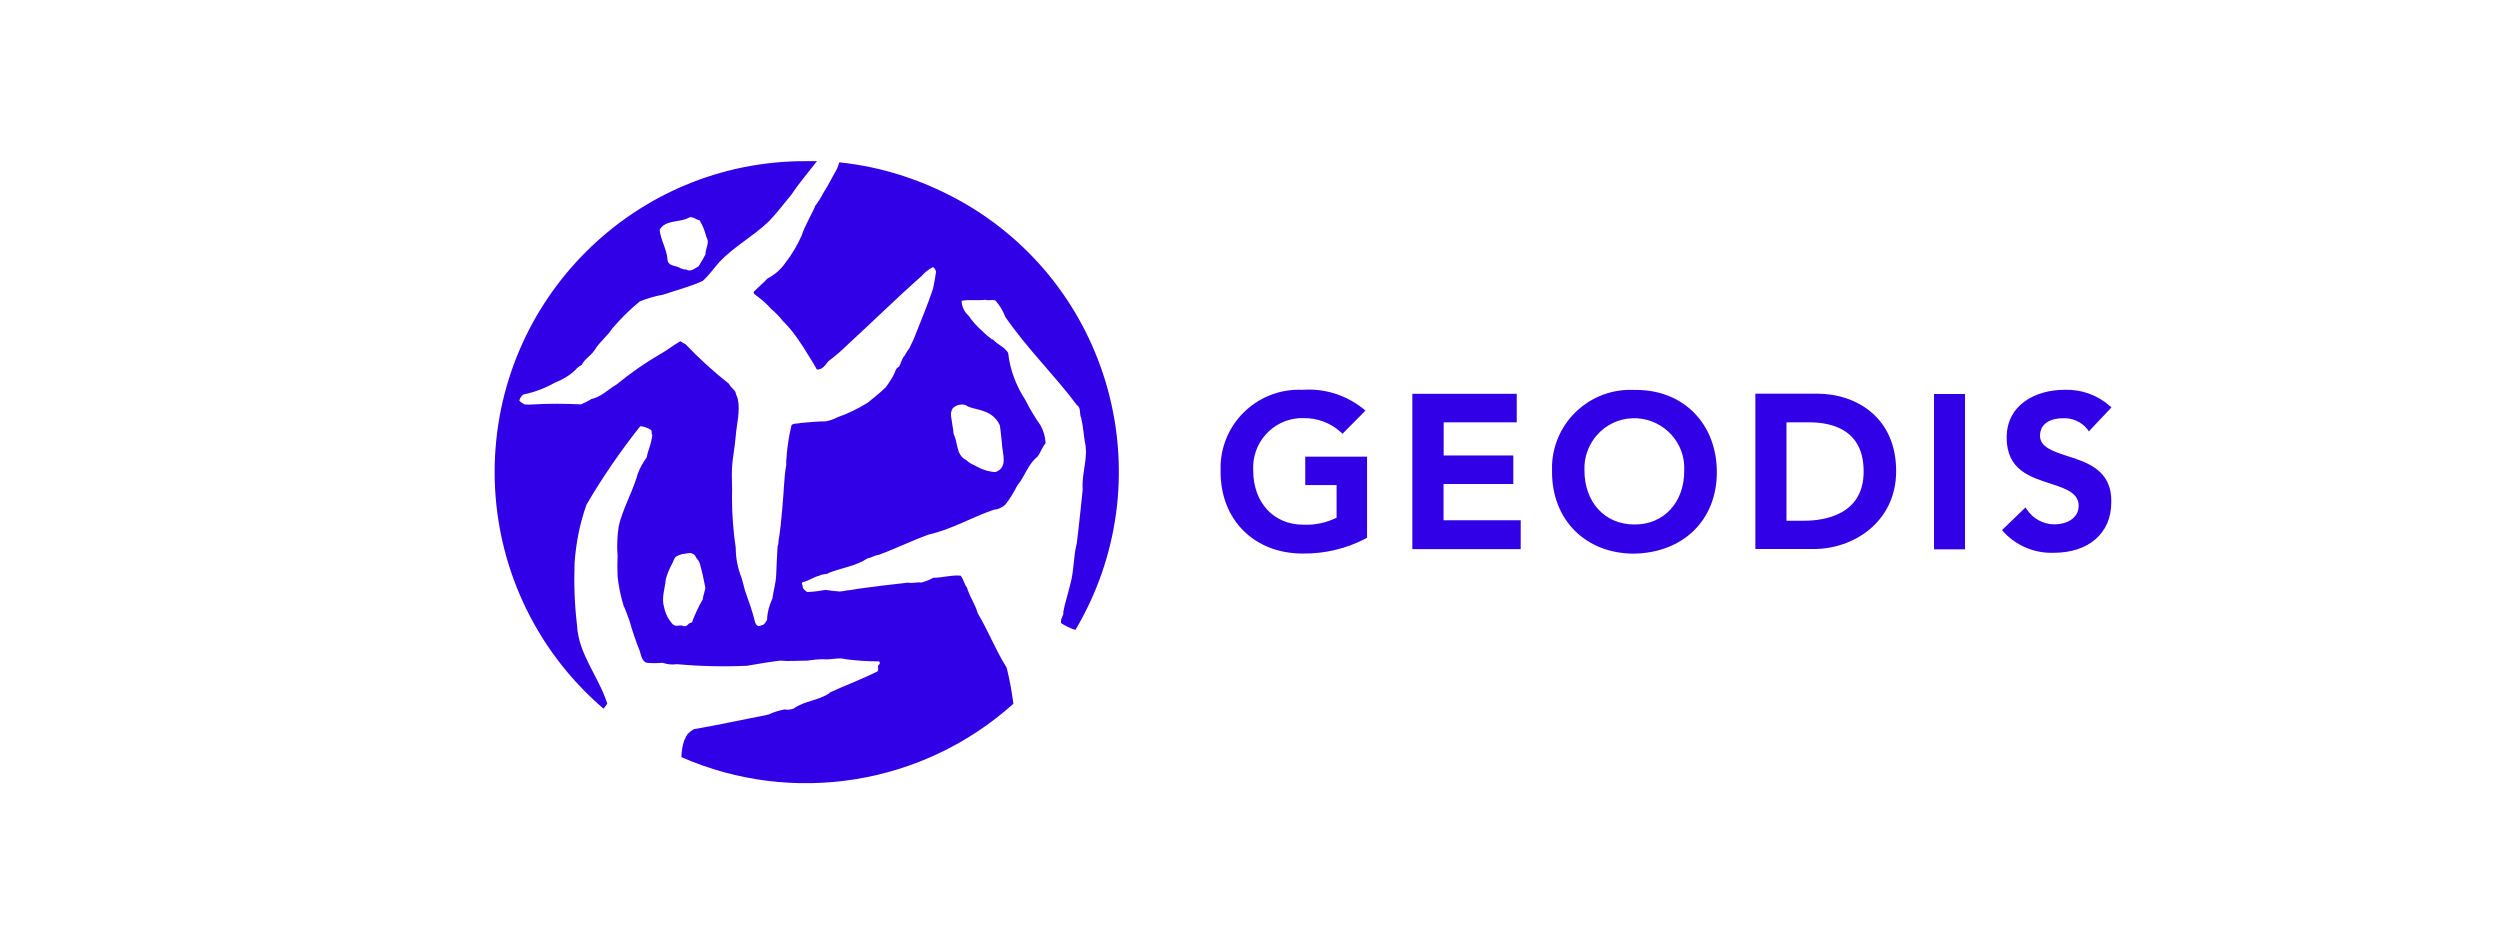 <?xml version="1.0" encoding="utf-8"?>
<!-- Generator: Adobe Illustrator 28.2.0, SVG Export Plug-In . SVG Version: 6.00 Build 0)  -->
<svg xmlns:sodipodi="http://inkscape.sourceforge.net/DTD/sodipodi-0.dtd" version="1.1" id="Layer_1" xmlns="http://www.w3.org/2000/svg" xmlns:xlink="http://www.w3.org/1999/xlink" x="0px" y="0px"
	 viewBox="0 0 233 88" style="enable-background:new 0 0 233 88;" xml:space="preserve">
<style type="text/css">
	.st0{fill-rule:evenodd;clip-rule:evenodd;fill:#ED021A;}
	.st1{fill:#FFDD00;}
	.st2{clip-path:url(#SVGID_00000109009838182959502960000004512522546664624286_);}
	.st3{fill:#00A9E3;}
	.st4{fill:#393536;}
	.st5{clip-path:url(#SVGID_00000018238308682567199720000009255807927318118315_);}
	.st6{clip-path:url(#SVGID_00000075156227170648320990000009488807096122920832_);}
	.st7{clip-path:url(#SVGID_00000034798784024214689190000010446392864756267448_);}
	.st8{clip-path:url(#SVGID_00000071541569621612148570000006052877183003558574_);}
	.st9{clip-path:url(#SVGID_00000005257456530959251790000012351182590132787366_);}
	.st10{clip-path:url(#SVGID_00000116215809252023254620000017787390964540438429_);}
	.st11{clip-path:url(#SVGID_00000137097195261716494320000006887816831720902070_);}
	.st12{clip-path:url(#SVGID_00000106828123229583072930000003989715420170959803_);}
	.st13{clip-path:url(#SVGID_00000062170997278803472930000005125490581762777251_);}
	.st14{clip-path:url(#SVGID_00000019667127639895238870000002329861299539683475_);}
	.st15{fill:#1D1D1B;}
	.st16{fill:#6A277E;}
	.st17{fill:url(#SVGID_00000182519835677227422300000011675540231302963369_);}
	.st18{fill:#FF352E;}
	.st19{fill:#1CCA87;}
	.st20{fill:#2586EA;}
	.st21{fill:#222222;}
	.st22{fill:#D7282F;}
	.st23{fill-rule:evenodd;clip-rule:evenodd;fill:#231F20;}
	.st24{fill:#D50813;}
	.st25{fill:#FFCC00;}
	.st26{fill:#D2002E;}
	.st27{fill-rule:evenodd;clip-rule:evenodd;fill:#D2002E;}
	.st28{fill:#FF0013;}
	.st29{fill:#F60018;}
	.st30{fill:#E90020;}
	.st31{fill:#3F3F42;}
	.st32{fill:#404043;}
	.st33{fill:#ED783C;}
	.st34{fill:#007BC4;}
	.st35{fill:#FFEB00;}
	.st36{fill:#221E1F;}
	.st37{fill:#3200E6;}
	.st38{fill:#201F1E;}
	.st39{fill:#0E904B;}
	.st40{fill:#6B6163;}
	.st41{fill:#F08226;}
	.st42{fill:#FDDB3F;}
	.st43{fill:#FDEB94;}
	.st44{fill:#FEE679;}
	.st45{fill:#061AB1;}
	.st46{fill:#FFD101;}
	.st47{fill:#01D1B2;}
	.st48{fill:#01D1B1;}
	.st49{fill:#04D2B3;}
	.st50{fill:#05D2B3;}
	.st51{fill:#03D2B2;}
	.st52{fill:#C4F304;}
	.st53{fill:#FEFEFE;}
	.st54{fill:#F64402;}
	.st55{fill:#787878;}
	.st56{fill:#FAA07F;}
	.st57{fill:#767676;}
	.st58{fill:#070707;}
	.st59{fill:#FBBFA9;}
	.st60{fill:#FBBEA7;}
	.st61{fill:#FAAE94;}
	.st62{fill:#777777;}
	.st63{fill:#FAAE93;}
	.st64{fill:#B2B2B2;}
	.st65{fill:#626262;}
	.st66{fill:#757575;}
	.st67{fill:#F76F3D;}
	.st68{fill:#FA9874;}
	.st69{fill:#FBB9A1;}
	.st70{fill:#FBBDA6;}
	.st71{fill:#FA9A79;}
	.st72{fill:#F9845A;}
	.st73{fill:#FCCFBF;}
	.st74{fill:#616161;}
	.st75{fill:#FDDBCF;}
	.st76{fill:#F74502;}
	.st77{fill:#010101;}
	.st78{fill:#FD4502;}
	.st79{fill:#FC4502;}
	.st80{fill:#FD4402;}
	.st81{fill:#FD4401;}
	.st82{fill:#FC4501;}
	.st83{fill:#101010;}
	.st84{fill:#050505;}
	.st85{fill:#111111;}
	.st86{fill:#0B0B0B;}
	.st87{fill:#0D0D0D;}
	.st88{fill:#232323;}
	.st89{fill:#040404;}
	.st90{fill:#FD4605;}
	.st91{fill:#FD5317;}
	.st92{fill:#FD4A09;}
	.st93{fill:#FD581D;}
	.st94{fill:#090909;}
	.st95{fill:#1E1E1E;}
	.st96{fill:#212121;}
	.st97{fill:#1A1A1A;}
	.st98{fill:#EDEDED;}
	.st99{fill:#FCFCFC;}
	.st100{fill:#D6D6D6;}
	.st101{fill:#FC3F01;}
	.st102{fill:#FB3F00;}
	.st103{fill:#FEFDFD;}
	.st104{fill:#FDFDFD;}
	.st105{fill-rule:evenodd;clip-rule:evenodd;fill:#424143;}
	.st106{fill-rule:evenodd;clip-rule:evenodd;fill:#FFCB04;}
	.st107{filter:url(#Adobe_OpacityMaskFilter);}
	.st108{fill-rule:evenodd;clip-rule:evenodd;fill:#FFFFFF;}
	.st109{mask:url(#mask-2_00000131355869067488600690000005531172201298247836_);fill-rule:evenodd;clip-rule:evenodd;fill:#FFCB04;}
	.st110{filter:url(#Adobe_OpacityMaskFilter_00000092446358976311380940000010847365715677454751_);}
	.st111{mask:url(#mask-4_00000013188339383575085760000016392328496203018140_);fill-rule:evenodd;clip-rule:evenodd;fill:#FFCB04;}
	.st112{filter:url(#Adobe_OpacityMaskFilter_00000147919567974692097250000004696842301885014429_);}
	.st113{mask:url(#mask-6_00000080172779831800858790000015915020432654340287_);fill-rule:evenodd;clip-rule:evenodd;fill:#424143;}
	.st114{filter:url(#Adobe_OpacityMaskFilter_00000048502923477467673560000016714945355590933136_);}
	.st115{mask:url(#mask-6_00000157304876192884348480000015817821184201287602_);fill-rule:evenodd;clip-rule:evenodd;fill:#424143;}
	.st116{filter:url(#Adobe_OpacityMaskFilter_00000144323616847873207680000014813473961590768052_);}
	.st117{mask:url(#mask-6_00000138538232972210631190000016480122807491360190_);fill-rule:evenodd;clip-rule:evenodd;fill:#424143;}
	.st118{filter:url(#Adobe_OpacityMaskFilter_00000098180414935171057200000014797632936874089638_);}
	.st119{mask:url(#mask-6_00000170970547537895197550000004277211634052444831_);fill-rule:evenodd;clip-rule:evenodd;fill:#424143;}
	.st120{fill:#B11C1B;}
	.st121{fill:#D91C4D;}
	.st122{fill:#18406F;}
	.st123{fill:#706F6F;}
	.st124{fill:#003DA5;}
	.st125{fill:url(#path5_00000062893249531081617880000017876422300476357294_);}
	.st126{fill:#E60013;}
	.st127{fill:#96154A;}
	.st128{fill:#F6ABB6;}
	.st129{fill:#E3001E;}
	.st130{fill:#060606;}
	.st131{fill:#CA0000;}
	.st132{fill:#A41E23;}
	.st133{fill:#EF3C3B;}
	.st134{fill-rule:evenodd;clip-rule:evenodd;fill:#0498BA;}
	.st135{fill-rule:evenodd;clip-rule:evenodd;fill:#0598BA;}
	.st136{fill:#FFD007;}
	.st137{fill:#6466AD;}
	.st138{fill:#261A59;}
	.st139{fill:#C0D248;}
	.st140{fill:#E52A40;}
	.st141{fill:#EE2722;}
	.st142{fill:#F00020;}
	.st143{fill:#EE2722;stroke:#EE2722;stroke-width:0.016;stroke-miterlimit:5;}
	.st144{fill:#FDDD1C;}
	.st145{fill:#F79929;}
	.st146{fill:#353E47;}
	.st147{fill:#353F47;}
	.st148{fill:#353F48;}
	.st149{fill:#323C45;}
	.st150{fill:#343E47;}
	.st151{fill:#F79727;}
	.st152{fill:#F9AE56;}
	.st153{fill:#5F656C;}
	.st154{fill:#434B53;}
	.st155{fill:#F8A33E;}
	.st156{fill:#FF6800;}
	.st157{fill:#FF8E40;}
	.st158{fill:#33424F;}
	.st159{fill:#E95128;}
	.st160{fill:#6D9AD3;}
	.st161{fill:#1C64B0;}
	.st162{fill:#EF5418;}
	.st163{fill:#652C8F;}
	.st164{fill:#F16722;}
	.st165{fill-rule:evenodd;clip-rule:evenodd;fill:#FFCC00;}
	.st166{fill-rule:evenodd;clip-rule:evenodd;fill:#FFD300;}
	.st167{fill-rule:evenodd;clip-rule:evenodd;fill:#FF0000;}
	.st168{fill-rule:evenodd;clip-rule:evenodd;}
	.st169{fill:#4E1B51;}
	.st170{fill:#E77A25;}
	.st171{fill:#4F1B52;}
	.st172{fill-rule:evenodd;clip-rule:evenodd;fill:#2E3192;}
	.st173{fill-rule:evenodd;clip-rule:evenodd;fill:#ED1C24;}
	.st174{fill:#FF6600;}
	.st175{fill:#1E0000;}
	
		.st176{clip-path:url(#SVGID_00000134931855815230373950000013351686924654012844_);fill:url(#SVGID_00000168114518547026697330000001386498592951075474_);}
	.st177{fill:#C86E14;}
	
		.st178{clip-path:url(#SVGID_00000176733334750897844320000002430859248549574019_);fill:url(#SVGID_00000172413179360605525770000002758027431464465833_);}
	
		.st179{clip-path:url(#SVGID_00000094606873019187558690000015370879103214895024_);fill:url(#SVGID_00000179637342569527916270000003863913016708713631_);}
	
		.st180{clip-path:url(#SVGID_00000035497136237468012560000000460849463697293225_);fill:url(#SVGID_00000048480152920995675460000016114167527551955386_);}
	
		.st181{clip-path:url(#SVGID_00000114032338805499179140000004572051211256071553_);fill:url(#SVGID_00000111884870581860052250000011560168082559345319_);}
	
		.st182{clip-path:url(#SVGID_00000119819495621107146810000014869823710097826438_);fill:url(#SVGID_00000168114220050727706490000004887288744773224110_);}
	
		.st183{clip-path:url(#SVGID_00000091722767457954025750000008372853400443825577_);fill:url(#SVGID_00000053542691623387156150000016490614563644771210_);}
	
		.st184{clip-path:url(#SVGID_00000008135851104185874310000013360556558200638397_);fill:url(#SVGID_00000179633113220416824580000007172703466047999625_);}
	
		.st185{clip-path:url(#SVGID_00000136409437803365799240000007660596401851408525_);fill:url(#SVGID_00000126295096520689036290000007793442742029305534_);}
	
		.st186{clip-path:url(#SVGID_00000017500698137485782480000003552541428181724576_);fill:url(#SVGID_00000039832066707567889090000017022147554573619332_);}
	
		.st187{clip-path:url(#SVGID_00000058577461149170589870000016656601087067211965_);fill:url(#SVGID_00000086662861421802744710000011621675825745155500_);}
	
		.st188{clip-path:url(#SVGID_00000082339096357221011780000003107648871915765659_);fill:url(#SVGID_00000144329141831198763800000014115949900591414190_);}
	
		.st189{clip-path:url(#SVGID_00000170991204964942307590000011966382521015722638_);fill:url(#SVGID_00000000913349887643401010000016386354608427130250_);}
	
		.st190{clip-path:url(#SVGID_00000066512195034982593500000006609497361006554517_);fill:url(#SVGID_00000003104207447503138020000007853377000559660477_);}
	
		.st191{clip-path:url(#SVGID_00000111906908236318594360000007633347948017463448_);fill:url(#SVGID_00000091706913379687620430000010622605839791534751_);}
	
		.st192{clip-path:url(#SVGID_00000154408928961727152950000007753787217153471635_);fill:url(#SVGID_00000021810643495989722460000005686462462200281524_);}
	
		.st193{clip-path:url(#SVGID_00000055676903908510495190000015896430484792358053_);fill:url(#SVGID_00000047056153291211243640000003186977964353197494_);}
	
		.st194{clip-path:url(#SVGID_00000052786079232676187220000017482926258843665302_);fill:url(#SVGID_00000072275288440143737730000006809845726693976217_);}
	
		.st195{clip-path:url(#SVGID_00000052065256783906002780000006810862807247920301_);fill:url(#SVGID_00000092415207135141161130000000672949142362100621_);}
	.st196{fill:#8F4A02;}
	
		.st197{clip-path:url(#SVGID_00000023969490504207435170000016055727274742400138_);fill:url(#SVGID_00000177481311959072721620000003955733018659744430_);}
	
		.st198{clip-path:url(#SVGID_00000037672011924399551180000012030888064127079596_);fill:url(#SVGID_00000152244274523018263070000008510470257812011430_);}
	
		.st199{clip-path:url(#SVGID_00000063592744439283101950000016934929135977970089_);fill:url(#SVGID_00000114049768483668805920000011017051688389354164_);}
	
		.st200{clip-path:url(#SVGID_00000005955161879926961230000017280441125884114612_);fill:url(#SVGID_00000123415444019535978750000015705117610812096913_);}
	.st201{fill:#FFC20E;}
	.st202{fill:#D78817;}
	.st203{fill:#D89016;}
	
		.st204{clip-path:url(#SVGID_00000038378639951061681240000004375239389816529068_);fill:url(#SVGID_00000080893565448022451860000014683583334877045426_);}
	
		.st205{clip-path:url(#SVGID_00000025407053661706781520000013859373354933521579_);fill:url(#SVGID_00000094609729318026524100000010446831158903621307_);}
	
		.st206{clip-path:url(#SVGID_00000110438505349270538770000003318499459290884259_);fill:url(#SVGID_00000103976264314747449680000000256733083282938802_);}
	
		.st207{clip-path:url(#SVGID_00000094576382300604461150000009176992834363575712_);fill:url(#SVGID_00000125598858502353114910000009282819018077524666_);}
	.st208{fill:#BF7312;}
	.st209{fill:#47D6AB;}
	.st210{fill:#83E3C7;}
	.st211{fill:#282560;}
	.st212{fill:#F69C1F;}
	.st213{fill:#E9631A;}
	.st214{fill:#FCCF00;}
</style>
<g>
	<path class="st37" d="M78.22,15.13c-0.05,0.2-0.13,0.4-0.2,0.58c-0.43,0.75-0.85,1.61-1.31,2.31c-0.2,0.4-0.45,0.8-0.73,1.16
		c-0.08,0.33-1.06,2.01-1.26,2.76c-0.4,0.9-0.9,1.76-1.51,2.54c-0.43,0.63-1.01,1.13-1.68,1.48c-0.38,0.4-0.85,0.8-1.26,1.21
		c-0.1,0.18,0.1,0.28,0.18,0.35c0.53,0.38,1.01,0.8,1.43,1.28c0.4,0.33,0.75,0.7,1.08,1.11c0.48,0.48,0.93,1.01,1.31,1.56
		c0.38,0.53,0.73,1.06,1.06,1.63c0.28,0.43,0.55,0.88,0.8,1.33c0.5,0.08,0.85-0.48,1.06-0.75c0.63-0.48,1.23-0.98,1.78-1.53
		c2.41-2.21,4.52-4.3,6.91-6.41c0.3-0.35,0.65-0.63,1.08-0.85c0.15,0.1,0.25,0.28,0.28,0.45c-0.08,0.53-0.18,1.08-0.28,1.56
		c-0.5,1.53-1.11,2.92-1.68,4.4c-0.13,0.4-0.35,0.73-0.5,1.11c-0.18,0.25-0.35,0.5-0.48,0.75c-0.25,0.25-0.33,0.7-0.5,1.01
		c-0.35,0.15-0.35,0.5-0.55,0.85c-0.2,0.38-0.45,0.73-0.7,1.08c-0.48,0.48-1.68,1.43-1.68,1.43c-0.88,0.55-1.81,1.01-2.82,1.36
		c-0.33,0.18-0.7,0.3-1.08,0.38c-0.8,0-1.51,0.08-2.36,0.15c-0.23,0.08-0.75,0-0.85,0.25c-0.2,0.85-0.35,1.73-0.43,2.61
		c0,0.35-0.08,0.63-0.05,1.03c-0.13,0.7-0.18,1.48-0.23,2.21c0,0.18-0.23,3.32-0.45,4.65c-0.08,0.2,0,0.5-0.13,0.73
		c-0.05,0.93-0.1,1.86-0.13,2.69c-0.03,0.83-0.28,1.51-0.35,2.19c-0.3,0.63-0.48,1.31-0.5,1.99c-0.13,0.2-0.25,0.48-0.5,0.5
		c-0.1,0.05-0.2,0.08-0.33,0.08c-0.18-0.08-0.2-0.18-0.28-0.33c-0.25-1.06-0.63-2.06-0.96-3.02c-0.1-0.35-0.18-0.75-0.3-1.13
		c-0.35-0.88-0.55-1.83-0.55-2.82c-0.23-1.56-0.35-3.12-0.35-4.68c0.05-0.93-0.05-1.83,0-2.76c0.05-0.93,0.28-1.99,0.35-2.99
		c0.08-1.01,0.43-2.34,0.2-3.37c-0.08-0.43-0.18-0.38-0.2-0.63c-0.05-0.25-0.45-0.48-0.63-0.85c-1.43-1.13-2.79-2.36-4.05-3.69
		c-0.18-0.08-0.33-0.18-0.48-0.28c-0.63,0.35-1.23,0.85-1.89,1.21c-1.43,0.83-2.76,1.76-4.05,2.82c-0.75,0.43-1.46,1.18-2.36,1.36
		c-0.3,0.2-0.63,0.35-0.96,0.5c-1.48-0.08-2.97-0.08-4.42,0c-0.28,0.03-0.55,0.03-0.85,0c-0.18-0.1-0.35-0.2-0.48-0.35
		c0.05-0.25,0.2-0.45,0.4-0.58c1.01-0.2,1.99-0.58,2.89-1.08c0.7-0.28,1.36-0.65,1.91-1.18c0.18-0.2,0.38-0.38,0.63-0.5
		c0.23-0.53,0.85-0.85,1.18-1.36c0.48-0.8,1.18-1.28,1.68-2.06c0.78-0.9,1.61-1.73,2.54-2.49c0.7-0.28,1.43-0.5,2.19-0.63
		c1.23-0.43,2.49-0.73,3.67-1.28c0.58-0.5,1.03-1.18,1.53-1.73c1.36-1.46,3.07-2.34,4.62-3.8c0.73-0.75,1.46-1.73,2.14-2.54
		c0.55-0.85,1.56-2.06,2.36-3.09h-1.03C59.12,14.97,46.12,27.94,46.1,43.98c0,8.5,3.69,16.54,10.15,22.07
		c0.18-0.2,0.3-0.4,0.35-0.48c-0.85-2.59-2.69-4.62-2.82-7.29c-0.23-1.94-0.3-3.87-0.23-5.81c0.13-1.83,0.48-3.67,1.11-5.43
		c1.48-2.54,3.14-4.95,4.95-7.24l0.1-0.08c0.35,0.05,0.65,0.15,0.96,0.35c0.13,0.13,0,0.35,0.13,0.48c0,0-0.1,0.63-0.18,0.85
		c-0.05,0.23-0.28,0.8-0.35,1.23c-0.35,0.48-0.65,1.01-0.85,1.58l-0.08,0.28c-0.48,1.53-1.33,3.02-1.68,4.57
		c-0.13,0.9-0.18,1.83-0.1,2.74c-0.03,0.65-0.03,1.28,0,1.94c0.1,0.9,0.28,1.81,0.55,2.69c0.23,0.48,0.33,0.85,0.55,1.41
		c0.28,0.96,0.58,1.89,0.96,2.82c0.08,0.18,0.15,0.96,0.65,1.11c0.5,0.05,0.98,0.05,1.48,0c0.43,0.15,0.88,0.2,1.33,0.13
		c2.16,0.2,4.35,0.25,6.54,0.15c1.06-0.18,2.01-0.35,3.09-0.48c0.8,0.08,1.68,0,2.54,0c0.5-0.08,1.01-0.13,1.51-0.13
		c0.63,0.08,1.46-0.2,2.06,0c1.01,0.13,2.04,0.2,3.07,0.2c0.13,0,0.1,0.18,0.1,0.25c-0.33,0.15,0,0.48-0.23,0.7
		c-1.48,0.73-2.97,1.28-4.4,1.94l-0.1,0.1c-1.03,0.68-2.34,0.7-3.29,1.41c-0.28,0.1-0.55,0.13-0.85,0.08
		c-0.53,0.1-1.03,0.25-1.51,0.48c-2.31,0.45-4.62,0.96-6.94,1.36c-0.08,0.05-0.6,0.35-0.68,0.63c-0.13,0.08-0.08,0.28-0.2,0.35
		c-0.18,0.53-0.28,1.08-0.28,1.63c10.41,4.55,22.5,2.59,30.94-4.98c-0.15-1.13-0.35-2.26-0.63-3.37c-1.06-1.68-1.68-3.37-2.69-5.05
		c-0.23-0.85-0.75-1.53-1.01-2.41c-0.25-0.28-0.33-0.85-0.6-1.11c-0.85-0.08-1.68,0.2-2.54,0.2c-0.35,0.2-0.75,0.35-1.13,0.45
		c-0.38-0.08-0.85,0.1-1.21,0c-0.75,0.1-2.69,0.3-2.94,0.35c-0.8,0.1-1.68,0.2-2.46,0.35c-0.35,0-0.53,0.1-0.96,0.13
		c-0.45-0.03-0.88-0.08-1.33-0.15c-0.58,0.1-1.16,0.18-1.73,0.2c-0.15-0.13-0.4-0.28-0.4-0.48s-0.18-0.35,0-0.45
		c0.55-0.1,1.01-0.48,1.56-0.6c0.15-0.15,0.85-0.13,0.8-0.23c1.23-0.5,2.59-0.65,3.67-1.38c0.35-0.05,0.65-0.28,1.06-0.33
		c1.58-0.58,3.04-1.31,4.65-1.89c2.19-0.5,4-1.61,6.06-2.31c0.4-0.03,0.78-0.2,1.08-0.48c0.43-0.55,0.8-1.16,1.11-1.78
		c0.73-0.85,0.96-1.96,1.91-2.71c0.28-0.4,0.4-0.85,0.73-1.23c-0.03-0.6-0.2-1.18-0.48-1.68c-0.53-0.75-1.01-1.56-1.43-2.39
		c-0.85-1.31-1.41-2.79-1.58-4.35c-0.35-0.58-0.98-0.75-1.43-1.26h-0.08c-0.3-0.23-0.58-0.45-0.85-0.73
		c-0.5-0.43-0.96-0.93-1.33-1.48c-0.4-0.35-0.63-0.85-0.65-1.38c0.75-0.15,1.51,0,2.21-0.1c0.3,0.13,0.65-0.08,0.96,0.08
		c0.38,0.45,0.7,0.96,0.9,1.51c2.06,2.99,4.57,5.4,6.69,8.24c0.4,0.23,0.2,0.85,0.38,1.16c0.18,0.75,0.23,1.53,0.35,2.26
		c0.35,1.51-0.33,2.92-0.2,4.42c0,0-0.35,3.44-0.55,5c-0.33,1.26-0.25,2.64-0.63,3.92c-0.18,0.8-0.48,1.68-0.63,2.49
		c0.08,0.35-0.3,0.6-0.2,1.06c0.43,0.28,0.85,0.48,1.33,0.63c8.14-13.75,3.62-31.5-10.13-39.64C86.37,16.89,82.34,15.55,78.22,15.13
		z M64.17,20.3c0.35-0.2,0.68,0.18,1.03,0.23c0.3,0.48,0.5,1.01,0.63,1.56c0.35,0.5-0.08,1.03-0.08,1.61
		c-0.18,0.38-0.43,0.75-0.63,1.11c-0.38,0.2-0.73,0.58-1.18,0.3c-0.13,0.05-0.45-0.1-0.5-0.1c-0.4-0.3-1.21-0.15-1.23-0.85
		c-0.08-0.98-0.63-1.76-0.73-2.74C62.01,20.45,63.37,20.76,64.17,20.3z M65.5,55.85c-0.38,0.65-0.68,1.31-0.96,2.01
		c0,0.2-0.2,0.18-0.33,0.25c-0.13,0.18-0.3,0.28-0.5,0.25c-0.35-0.2-0.68,0.13-1.01-0.18c-0.4-0.43-0.68-0.98-0.8-1.56
		c-0.28-0.9,0.08-1.76,0.15-2.64c0.15-0.55,0.38-1.06,0.65-1.56c0.1-0.25,0.18-0.53,0.48-0.63c0.13-0.1,0.28-0.08,0.38-0.15
		c0.4,0,0.85-0.3,1.23,0.15c0.08,0.25,0.28,0.35,0.4,0.63c0.23,0.78,0.4,1.56,0.55,2.36C65.7,55.09,65.55,55.42,65.5,55.85z
		 M90.04,37.77l0.1,0.08c0.53,0.25,1.08,0.28,1.61,0.5c0.63,0.2,1.16,0.68,1.43,1.28c0.1,0.53,0.13,1.16,0.2,1.68
		c0,0.85,0.65,2.29-0.63,2.69c-0.65-0.05-1.28-0.25-1.86-0.6c-0.33-0.13-0.6-0.3-0.85-0.53c-0.96-0.48-0.75-1.63-1.16-2.41
		c-0.05-0.55-0.18-1.16-0.25-1.73c-0.03-0.25,0.05-0.5,0.18-0.7C89.16,37.72,89.63,37.62,90.04,37.77z"/>
	<path class="st37" d="M121.68,45.21h2.89v3.04c-0.98,0.48-2.04,0.7-3.12,0.65c-2.74,0-4.65-2.06-4.65-5.05
		c-0.15-2.54,1.78-4.73,4.32-4.88c0.1,0,0.23,0,0.33,0c1.31-0.03,2.59,0.45,3.54,1.33l0.13,0.13l2.14-2.16l-0.15-0.13
		c-1.61-1.31-3.64-1.96-5.71-1.81c-4.05-0.18-7.47,2.94-7.64,6.99c0,0.23,0,0.45,0,0.68c0,4.45,3.14,7.59,7.64,7.59
		c2.06,0.03,4.07-0.45,5.91-1.41l0.1-0.08v-7.54h-5.76v2.64H121.68z M134.55,45.11h6.49v-2.66h-6.49v-3.09h6.81v-2.66h-9.73v14.48
		h10.1v-2.69h-7.19V45.11L134.55,45.11z M152.47,36.34h-0.18c-4.05-0.18-7.47,2.94-7.64,6.99c0,0.23,0,0.45,0,0.68
		c0,4.45,3.14,7.59,7.64,7.59l0,0c4.6-0.08,7.72-3.14,7.72-7.59S156.97,36.34,152.47,36.34L152.47,36.34z M152.32,48.88
		c-2.74,0-4.65-2.06-4.65-5.05c-0.1-2.56,1.89-4.75,4.45-4.85c2.56-0.1,4.75,1.89,4.85,4.45c0,0.13,0,0.28,0,0.4
		C157,46.82,155.06,48.91,152.32,48.88L152.32,48.88z M169.36,36.69h-5.76v14.48h5.45c3.72,0,7.67-2.54,7.67-7.26
		C176.73,38.93,173.03,36.69,169.36,36.69L169.36,36.69z M168.18,48.53h-1.68v-9.17h2.09c2.34,0,5.1,0.8,5.1,4.57
		C173.71,48.08,169.84,48.53,168.18,48.53L168.18,48.53z M180.25,51.2h2.89V36.72h-2.89V51.2z M192.67,42.5
		c-1.38-0.45-2.54-0.85-2.54-1.89c0-1.21,1.11-1.63,2.11-1.63c0.88-0.05,1.76,0.33,2.31,1.03l0.13,0.2l2.11-2.24l-0.15-0.13
		c-1.16-1.03-2.66-1.56-4.22-1.51c-2.69,0-5.4,1.38-5.4,4.45s2.26,3.69,4.1,4.3c1.38,0.45,2.61,0.85,2.61,2.06s-1.18,1.73-2.26,1.73
		c-1.03,0-1.99-0.53-2.56-1.38l-0.13-0.2l-2.19,2.11l0.1,0.13c1.21,1.33,2.94,2.06,4.73,1.99c3.24,0,5.35-1.83,5.35-4.68
		C196.86,43.83,194.55,43.1,192.67,42.5L192.67,42.5z"/>
</g>
<sodipodi:namedview  bordercolor="#666666" borderopacity="1.0" fit-margin-bottom="0" fit-margin-left="0" fit-margin-right="0" fit-margin-top="0" id="base" pagecolor="#ffffff" showgrid="false">
	</sodipodi:namedview>
</svg>
